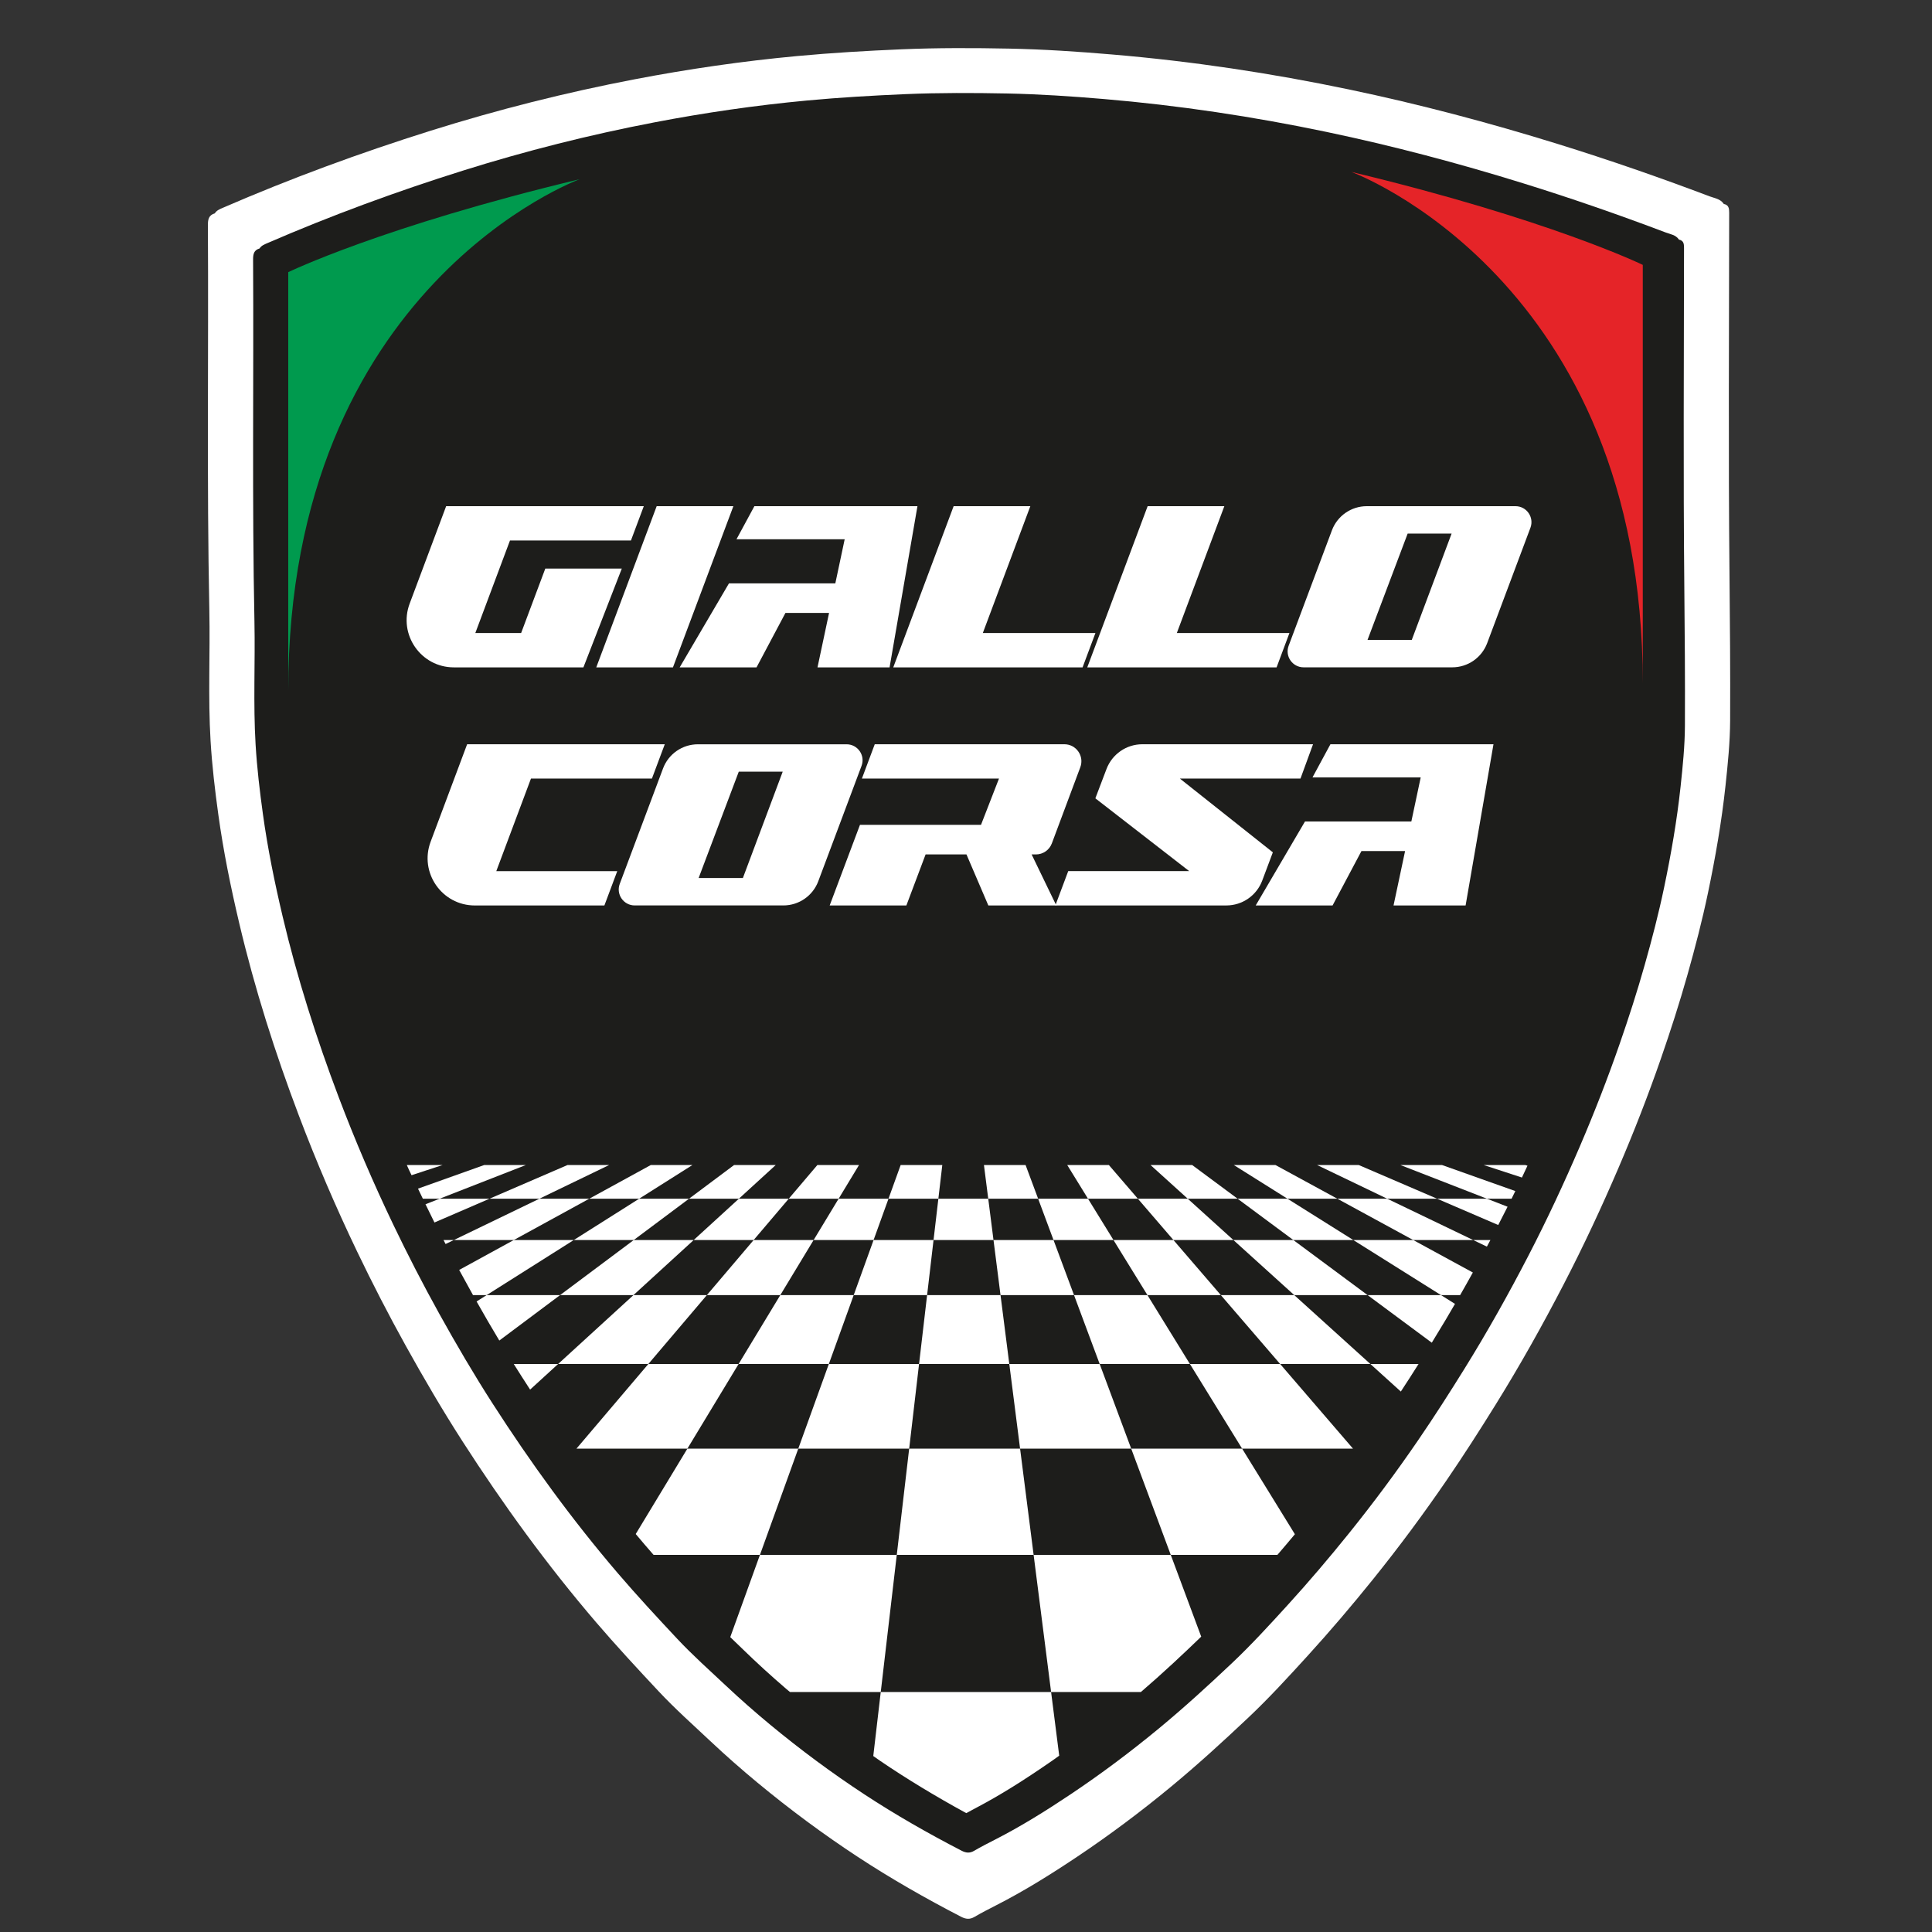 <?xml version="1.0" encoding="utf-8"?>
<!-- Generator: Adobe Illustrator 16.0.0, SVG Export Plug-In . SVG Version: 6.00 Build 0)  -->
<!DOCTYPE svg PUBLIC "-//W3C//DTD SVG 1.1//EN" "http://www.w3.org/Graphics/SVG/1.1/DTD/svg11.dtd">
<svg version="1.1" id="Calque_1" xmlns="http://www.w3.org/2000/svg" xmlns:xlink="http://www.w3.org/1999/xlink" x="0px" y="0px"
	 width="503.276px" height="503.276px" viewBox="0 0 503.276 503.276" enable-background="new 0 0 503.276 503.276"
	 xml:space="preserve">
<rect x="0" y="0" width="503.276" height="503.276" fill="#333333" stroke="none"/>
<g>
	<defs>
		<rect id="SVGID_1_" x="-45" y="-41" width="595.276" height="595.276"/>
	</defs>
	<clipPath id="SVGID_2_">
		<use xlink:href="#SVGID_1_"  overflow="visible"/>
	</clipPath>
	<path clip-path="url(#SVGID_2_)" fill="#FFFFFF" d="M449.04,53.127c1.281,0.26,1.402,1.145,1.401,2.285
		c-0.025,31.31-0.228,62.623,0.08,93.93c0.125,12.797,0.227,25.595,0.168,38.389c-0.026,5.626-0.598,11.262-1.2,16.884
		c-1.01,9.413-2.633,18.709-4.566,27.958c-1.505,7.196-3.358,14.307-5.356,21.382c-2.081,7.364-4.426,14.641-6.933,21.865
		c-3.332,9.598-7.018,19.057-11.022,28.394c-4.396,10.251-9.111,20.352-14.234,30.249c-5.536,10.696-11.417,21.198-17.773,31.432
		c-4.123,6.638-8.333,13.215-12.744,19.658c-6.079,8.88-12.489,17.514-19.239,25.895c-5.47,6.791-11.111,13.423-16.984,19.869
		c-5.009,5.496-10.027,10.985-15.428,16.085c-6.582,6.215-13.263,12.322-20.253,18.094c-7.814,6.453-15.904,12.514-24.312,18.139
		c-6.809,4.557-13.756,8.904-21.062,12.634c-1.927,0.984-3.859,1.968-5.724,3.063c-1.236,0.725-2.28,0.606-3.517-0.032
		c-9.203-4.763-18.193-9.883-26.865-15.574c-9.083-5.96-17.798-12.426-26.161-19.353c-4.161-3.447-8.229-7.019-12.175-10.731
		c-4.577-4.306-9.282-8.481-13.577-13.071c-5.531-5.911-11.035-11.845-16.309-18.001c-12.729-14.861-24.193-30.647-34.772-47.101
		c-5.213-8.105-10.079-16.422-14.759-24.852c-4.498-8.103-8.738-16.337-12.743-24.689c-5.528-11.531-10.566-23.283-15.1-35.248
		c-6.21-16.388-11.517-33.062-15.551-50.133c-2.212-9.362-4.137-18.779-5.455-28.321c-0.882-6.379-1.636-12.76-2.023-19.194
		c-0.685-11.358-0.092-22.722-0.323-34.08c-0.679-33.419-0.178-66.842-0.375-100.262c-0.009-1.542,0.214-2.644,1.796-3.112
		c0.487-0.78,1.287-1.096,2.077-1.439c17.693-7.67,35.762-14.312,54.15-20.088c17.466-5.486,35.184-9.957,53.156-13.4
		c13.976-2.677,28.045-4.72,42.215-6.042c9.091-0.849,18.196-1.381,27.321-1.768c9.368-0.398,18.732-0.367,28.085-0.18
		c8.945,0.179,17.888,0.778,26.818,1.536c20.741,1.761,41.282,4.843,61.654,9.109c18.354,3.843,36.461,8.643,54.375,14.201
		c13.321,4.133,26.493,8.699,39.538,13.637C446.643,51.635,448.163,51.798,449.04,53.127"/>
	<path clip-path="url(#SVGID_2_)" fill="#1D1D1B" d="M437.362,62.419c1.204,0.245,1.319,1.077,1.318,2.149
		c-0.024,29.451-0.213,58.904,0.075,88.352c0.118,12.036,0.213,24.074,0.158,36.108c-0.025,5.292-0.562,10.593-1.13,15.881
		c-0.949,8.854-2.476,17.599-4.295,26.298c-1.415,6.768-3.158,13.457-5.039,20.112c-1.956,6.926-4.16,13.771-6.52,20.565
		c-3.134,9.028-6.601,17.927-10.368,26.708c-4.135,9.643-8.569,19.143-13.389,28.453c-5.207,10.061-10.738,19.938-16.718,29.564
		c-3.879,6.244-7.839,12.429-11.987,18.489c-5.718,8.354-11.747,16.475-18.097,24.357c-5.146,6.387-10.45,12.626-15.975,18.689
		c-4.712,5.17-9.433,10.333-14.512,15.129c-6.191,5.846-12.477,11.591-19.05,17.02c-7.352,6.069-14.96,11.771-22.868,17.063
		c-6.404,4.285-12.938,8.375-19.812,11.883c-1.812,0.925-3.63,1.85-5.384,2.88c-1.162,0.683-2.144,0.572-3.307-0.03
		c-8.656-4.479-17.112-9.296-25.269-14.648c-8.543-5.606-16.74-11.688-24.607-18.203c-3.914-3.242-7.74-6.603-11.452-10.094
		c-4.305-4.052-8.731-7.979-12.771-12.297c-5.202-5.559-10.379-11.14-15.34-16.932c-11.973-13.978-22.756-28.826-32.707-44.302
		c-4.903-7.625-9.48-15.446-13.882-23.376c-4.231-7.621-8.219-15.366-11.986-23.224c-5.2-10.846-9.939-21.898-14.203-33.153
		c-5.841-15.415-10.833-31.1-14.627-47.155c-2.081-8.807-3.892-17.664-5.132-26.639c-0.829-6.001-1.538-12.003-1.903-18.054
		c-0.644-10.684-0.087-21.373-0.303-32.057c-0.639-31.434-0.168-62.871-0.353-94.307c-0.009-1.45,0.201-2.487,1.689-2.927
		c0.458-0.733,1.211-1.031,1.954-1.353c16.642-7.214,33.638-13.462,50.934-18.895c16.428-5.16,33.093-9.366,49.999-12.604
		c13.146-2.518,26.379-4.44,39.707-5.684c8.551-0.797,17.115-1.298,25.698-1.663c8.812-0.373,17.62-0.344,26.418-0.168
		c8.412,0.168,16.824,0.731,25.224,1.444c19.511,1.657,38.832,4.556,57.993,8.568c17.264,3.615,34.296,8.129,51.146,13.357
		c12.53,3.888,24.919,8.183,37.19,12.828C435.107,61.016,436.537,61.169,437.362,62.419"/>
	<path clip-path="url(#SVGID_2_)" fill="#FFFFFF" d="M105.971,303.481c0.2,0.434,0.389,0.876,0.59,1.31
		c0.21,0.452,0.434,0.893,0.646,1.345l8.088-2.654H105.971z"/>
	<path clip-path="url(#SVGID_2_)" fill="#FFFFFF" d="M114.539,312.253l22.452-8.772h-10.848l-17.255,6.153
		c0.417,0.875,0.837,1.748,1.259,2.619H114.539z"/>
	<polygon clip-path="url(#SVGID_2_)" fill="#FFFFFF" points="158.684,303.481 147.837,303.481 127.527,312.253 140.521,312.253 	"/>
	<polygon clip-path="url(#SVGID_2_)" fill="#FFFFFF" points="180.379,303.481 169.532,303.481 153.51,312.253 166.502,312.253 	"/>
	<polygon clip-path="url(#SVGID_2_)" fill="#FFFFFF" points="202.075,303.481 191.228,303.481 179.492,312.253 192.48,312.253 	"/>
	<polygon clip-path="url(#SVGID_2_)" fill="#FFFFFF" points="223.77,303.481 212.922,303.481 205.47,312.253 218.462,312.253 	"/>
	<polygon clip-path="url(#SVGID_2_)" fill="#FFFFFF" points="245.464,303.481 234.617,303.481 231.45,312.253 244.44,312.253 	"/>
	<polygon clip-path="url(#SVGID_2_)" fill="#FFFFFF" points="267.158,303.481 256.312,303.481 257.43,312.253 270.426,312.253 	"/>
	<polygon clip-path="url(#SVGID_2_)" fill="#FFFFFF" points="288.854,303.481 278.007,303.481 283.415,312.253 296.405,312.253 	"/>
	<polygon clip-path="url(#SVGID_2_)" fill="#FFFFFF" points="310.55,303.481 299.702,303.481 309.396,312.253 322.381,312.253 	"/>
	<polygon clip-path="url(#SVGID_2_)" fill="#FFFFFF" points="332.244,303.481 321.396,303.481 335.37,312.253 348.355,312.253 	"/>
	<polygon clip-path="url(#SVGID_2_)" fill="#FFFFFF" points="353.938,303.481 343.091,303.481 361.346,312.253 374.339,312.253 	"/>
	<path clip-path="url(#SVGID_2_)" fill="#FFFFFF" d="M394.732,310.267l-19.099-6.786h-10.848l22.542,8.772h6.435
		C394.088,311.601,394.408,310.927,394.732,310.267"/>
	<path clip-path="url(#SVGID_2_)" fill="#FFFFFF" d="M386.48,303.481l9.973,3.26c0.484-1.016,0.968-2.054,1.45-3.086l-0.574-0.174
		H386.48z"/>
	<path clip-path="url(#SVGID_2_)" fill="#FFFFFF" d="M118.23,323.019h-2.696c0.18,0.347,0.359,0.695,0.539,1.041L118.23,323.019z"/>
	<path clip-path="url(#SVGID_2_)" fill="#FFFFFF" d="M149.473,323.019h-15.624l-14.236,7.794c1.22,2.258,2.422,4.444,3.604,6.56
		h3.549L149.473,323.019z"/>
	<polygon clip-path="url(#SVGID_2_)" fill="#FFFFFF" points="165.007,337.373 180.705,323.019 165.092,323.019 145.89,337.373 	"/>
	<polygon clip-path="url(#SVGID_2_)" fill="#FFFFFF" points="203.261,337.373 211.946,323.019 196.326,323.019 184.132,337.373 	"/>
	<polygon clip-path="url(#SVGID_2_)" fill="#FFFFFF" points="241.505,337.373 243.184,323.019 227.564,323.019 222.384,337.373 	"/>
	<polygon clip-path="url(#SVGID_2_)" fill="#FFFFFF" points="279.78,337.373 274.435,323.019 258.802,323.019 260.63,337.373 	"/>
	<polygon clip-path="url(#SVGID_2_)" fill="#FFFFFF" points="318.029,337.373 305.672,323.019 290.053,323.019 298.905,337.373 	"/>
	<polygon clip-path="url(#SVGID_2_)" fill="#FFFFFF" points="356.26,337.373 336.899,323.019 321.291,323.019 337.152,337.373 	"/>
	<path clip-path="url(#SVGID_2_)" fill="#FFFFFF" d="M352.518,323.019l22.864,14.354h4.972c1.111-1.931,2.214-3.906,3.315-5.892
		l-15.541-8.462H352.518z"/>
	<path clip-path="url(#SVGID_2_)" fill="#FFFFFF" d="M388.245,323.019h-4.499l3.58,1.72
		C387.633,324.165,387.939,323.599,388.245,323.019"/>
	<path clip-path="url(#SVGID_2_)" fill="#FFFFFF" d="M133.832,355.316c1.417,2.26,2.837,4.48,4.259,6.668l7.293-6.668H133.832z"/>
	<polygon clip-path="url(#SVGID_2_)" fill="#FFFFFF" points="168.89,355.316 150.166,377.359 179.064,377.359 192.402,355.316 	"/>
	<polygon clip-path="url(#SVGID_2_)" fill="#FFFFFF" points="215.907,355.316 207.95,377.359 236.837,377.359 239.41,355.316 	"/>
	<polygon clip-path="url(#SVGID_2_)" fill="#FFFFFF" points="262.917,355.316 265.726,377.359 294.67,377.359 286.463,355.316 	"/>
	<polygon clip-path="url(#SVGID_2_)" fill="#FFFFFF" points="323.562,377.359 352.448,377.359 333.475,355.316 309.97,355.316 	"/>
	<path clip-path="url(#SVGID_2_)" fill="#FFFFFF" d="M364.909,362.492c1.499-2.278,3.03-4.66,4.614-7.175h-12.542L364.909,362.492z"
		/>
	<path clip-path="url(#SVGID_2_)" fill="#FFFFFF" d="M197.959,405.042l-7.731,21.419c0.022,0.022,0.044,0.043,0.066,0.065
		c1.077,1.034,2.152,2.067,3.221,3.108c3.544,3.453,7.35,6.929,11.311,10.327c0.315,0.27,0.637,0.526,0.953,0.794h23.653
		l4.171-35.714H197.959z"/>
	<path clip-path="url(#SVGID_2_)" fill="#FFFFFF" d="M269.254,405.042l4.552,35.714h23.396c5.739-4.927,11.177-10.042,15.708-14.421
		l-7.93-21.293H269.254z"/>
	<polygon clip-path="url(#SVGID_2_)" fill="#FFFFFF" points="258.801,323.019 257.43,312.254 244.44,312.254 243.183,323.019 	"/>
	<polygon clip-path="url(#SVGID_2_)" fill="#FFFFFF" points="262.917,355.316 260.631,337.374 241.505,337.374 239.41,355.316 	"/>
	<polygon clip-path="url(#SVGID_2_)" fill="#FFFFFF" points="236.837,377.359 233.604,405.042 269.254,405.042 265.726,377.359 	"/>
	<path clip-path="url(#SVGID_2_)" fill="#FFFFFF" d="M229.432,440.756l-1.948,16.681c0.591,0.408,1.177,0.838,1.768,1.239
		c6.828,4.643,14.197,9.116,22.452,13.633c0.98-0.539,1.951-1.051,2.905-1.556c5.919-3.129,11.896-6.847,19.505-12.118
		c0.602-0.419,1.204-0.862,1.807-1.289l-2.115-16.59H229.432z"/>
	<path clip-path="url(#SVGID_2_)" fill="#FFFFFF" d="M179.064,377.359l-13.462,22.246c1.52,1.834,3.092,3.63,4.654,5.438h27.703
		l9.991-27.684H179.064z"/>
	<polygon clip-path="url(#SVGID_2_)" fill="#FFFFFF" points="215.907,355.316 222.384,337.374 203.261,337.374 192.402,355.316 	"/>
	<polygon clip-path="url(#SVGID_2_)" fill="#FFFFFF" points="227.564,323.019 231.451,312.254 218.461,312.254 211.946,323.019 	"/>
	<polygon clip-path="url(#SVGID_2_)" fill="#FFFFFF" points="184.132,337.373 165.007,337.373 145.384,355.316 168.89,355.316 	"/>
	<polygon clip-path="url(#SVGID_2_)" fill="#FFFFFF" points="196.326,323.019 205.47,312.254 192.48,312.254 180.706,323.019 	"/>
	<path clip-path="url(#SVGID_2_)" fill="#FFFFFF" d="M126.766,337.373l-2.618,1.655c2.011,3.565,3.982,6.956,5.919,10.174
		l15.823-11.829H126.766z"/>
	<polygon clip-path="url(#SVGID_2_)" fill="#FFFFFF" points="165.092,323.019 179.492,312.254 166.503,312.254 149.473,323.019 	"/>
	<polygon clip-path="url(#SVGID_2_)" fill="#FFFFFF" points="133.849,323.019 153.51,312.254 140.521,312.254 118.229,323.019 	"/>
	<path clip-path="url(#SVGID_2_)" fill="#FFFFFF" d="M113.175,318.453l14.353-6.199h-12.989l-3.698,1.445
		C111.617,315.291,112.384,316.88,113.175,318.453"/>
	<polygon clip-path="url(#SVGID_2_)" fill="#FFFFFF" points="290.054,323.019 283.415,312.254 270.427,312.254 274.435,323.019 	"/>
	<polygon clip-path="url(#SVGID_2_)" fill="#FFFFFF" points="309.969,355.316 298.905,337.374 279.78,337.374 286.462,355.316 	"/>
	<path clip-path="url(#SVGID_2_)" fill="#FFFFFF" d="M294.67,377.359l10.31,27.684h27.769c1.523-1.767,3.045-3.559,4.563-5.384
		l-13.749-22.3H294.67z"/>
	<polygon clip-path="url(#SVGID_2_)" fill="#FFFFFF" points="321.291,323.019 309.396,312.254 296.405,312.254 305.672,323.019 	"/>
	<polygon clip-path="url(#SVGID_2_)" fill="#FFFFFF" points="333.475,355.316 356.981,355.316 337.152,337.374 318.029,337.374 	"/>
	<polygon clip-path="url(#SVGID_2_)" fill="#FFFFFF" points="352.518,323.019 335.37,312.254 322.38,312.254 336.899,323.019 	"/>
	<path clip-path="url(#SVGID_2_)" fill="#FFFFFF" d="M356.26,337.373l16.714,12.393c1.155-1.889,2.346-3.846,3.596-5.931
		c0.823-1.373,1.633-2.782,2.448-4.179l-3.636-2.283H356.26z"/>
	<polygon clip-path="url(#SVGID_2_)" fill="#FFFFFF" points="383.746,323.019 361.346,312.254 348.355,312.254 368.128,323.019 	"/>
	<path clip-path="url(#SVGID_2_)" fill="#FFFFFF" d="M392.713,314.349l-5.385-2.096H374.34l15.941,6.856
		C391.091,317.54,391.9,315.96,392.713,314.349"/>
	<path clip-path="url(#SVGID_2_)" fill="#FFFFFF" d="M380.572,355.4c0.018-0.028,0.034-0.057,0.051-0.083h-0.163L380.572,355.4z"/>
	<path clip-path="url(#SVGID_2_)" fill="#009A4E" d="M75.087,70.901c0,0,24.383-11.872,75.917-24.22
		c0,0-75.917,27.783-75.917,133.184V70.901z"/>
	<path clip-path="url(#SVGID_2_)" fill="#E52428" d="M427.934,68.999c0,0-24.384-11.872-75.918-24.22
		c0,0,75.918,27.783,75.918,133.184V68.999z"/>
	<path clip-path="url(#SVGID_2_)" fill="#FFFFFF" d="M164.356,140.792h-31.508l-9.029,24.11h11.933l6.294-16.788h19.929
		l-9.999,25.732h-33.748c-8.582,0-14.526-8.568-11.515-16.608l9.508-25.385h51.486l-3.351,8.944V140.792z"/>
	<polygon clip-path="url(#SVGID_2_)" fill="#FFFFFF" points="191.043,131.853 175.302,173.846 155.324,173.846 171.063,131.853 	"/>
	<polygon clip-path="url(#SVGID_2_)" fill="#FFFFFF" points="238.993,131.853 231.73,173.846 212.956,173.846 215.965,159.671 
		204.601,159.671 197.074,173.846 177.052,173.846 189.893,151.963 217.599,151.963 220.036,140.474 191.852,140.474 
		196.517,131.853 	"/>
	<polygon clip-path="url(#SVGID_2_)" fill="#FFFFFF" points="285.353,164.902 282.007,173.846 232.691,173.846 248.417,131.854 
		268.398,131.854 256.019,164.902 	"/>
	<polygon clip-path="url(#SVGID_2_)" fill="#FFFFFF" points="335.891,164.902 332.545,173.846 283.229,173.846 298.956,131.854 
		318.937,131.854 306.557,164.902 	"/>
	<path clip-path="url(#SVGID_2_)" fill="#FFFFFF" d="M398.67,137.48l-11.271,30.06c-1.421,3.785-5.043,6.296-9.09,6.296h-38.73
		c-2.903,0-4.916-2.902-3.895-5.617l11.271-30.06c1.419-3.791,5.043-6.301,9.087-6.301h38.733
		C397.679,131.858,399.69,134.759,398.67,137.48 M378.133,139h-11.447l-10.455,27.696h11.527L378.133,139z"/>
	<path clip-path="url(#SVGID_2_)" fill="#FFFFFF" d="M138.312,202.816l-9.029,24.11h31.508l-3.351,8.944h-33.748
		c-8.582,0-14.526-8.572-11.515-16.608l9.508-25.39h51.486l-3.351,8.944H138.312z"/>
	<path clip-path="url(#SVGID_2_)" fill="#FFFFFF" d="M224.429,199.5l-11.271,30.06c-1.421,3.79-5.043,6.301-9.09,6.301h-38.73
		c-2.904,0-4.916-2.902-3.895-5.618l11.271-30.059c1.419-3.791,5.043-6.301,9.087-6.301h38.733
		C223.438,193.883,225.45,196.784,224.429,199.5 M203.892,201.019h-11.447l-10.455,27.7h11.527L203.892,201.019z"/>
	<path clip-path="url(#SVGID_2_)" fill="#FFFFFF" d="M269.856,222.575h-1.121l6.426,13.296h-17.702l-5.698-13.296h-10.648
		l-5.007,13.296h-19.98l7.891-21.004h31.53l4.681-12.05H224.52l3.348-8.944h49.397c3.09,0,5.231,3.087,4.149,5.984l-7.412,19.836
		C273.356,221.427,271.7,222.575,269.856,222.575"/>
	<path clip-path="url(#SVGID_2_)" fill="#FFFFFF" d="M331.57,222.027l-2.765,7.361c-1.46,3.893-5.186,6.477-9.347,6.477h-44.545
		l3.355-8.944l31.506-0.005l-24.44-18.957l2.909-7.649c1.476-3.873,5.19-6.438,9.332-6.438h44.467l-3.272,8.939h-31.42
		L331.57,222.027z"/>
	<polygon clip-path="url(#SVGID_2_)" fill="#FFFFFF" points="389.045,193.873 381.781,235.871 363.008,235.871 366.017,221.696 
		354.652,221.696 347.126,235.871 327.104,235.871 339.944,213.988 367.65,213.988 370.088,202.499 341.903,202.499 
		346.568,193.873 	"/>
</g>
</svg>
